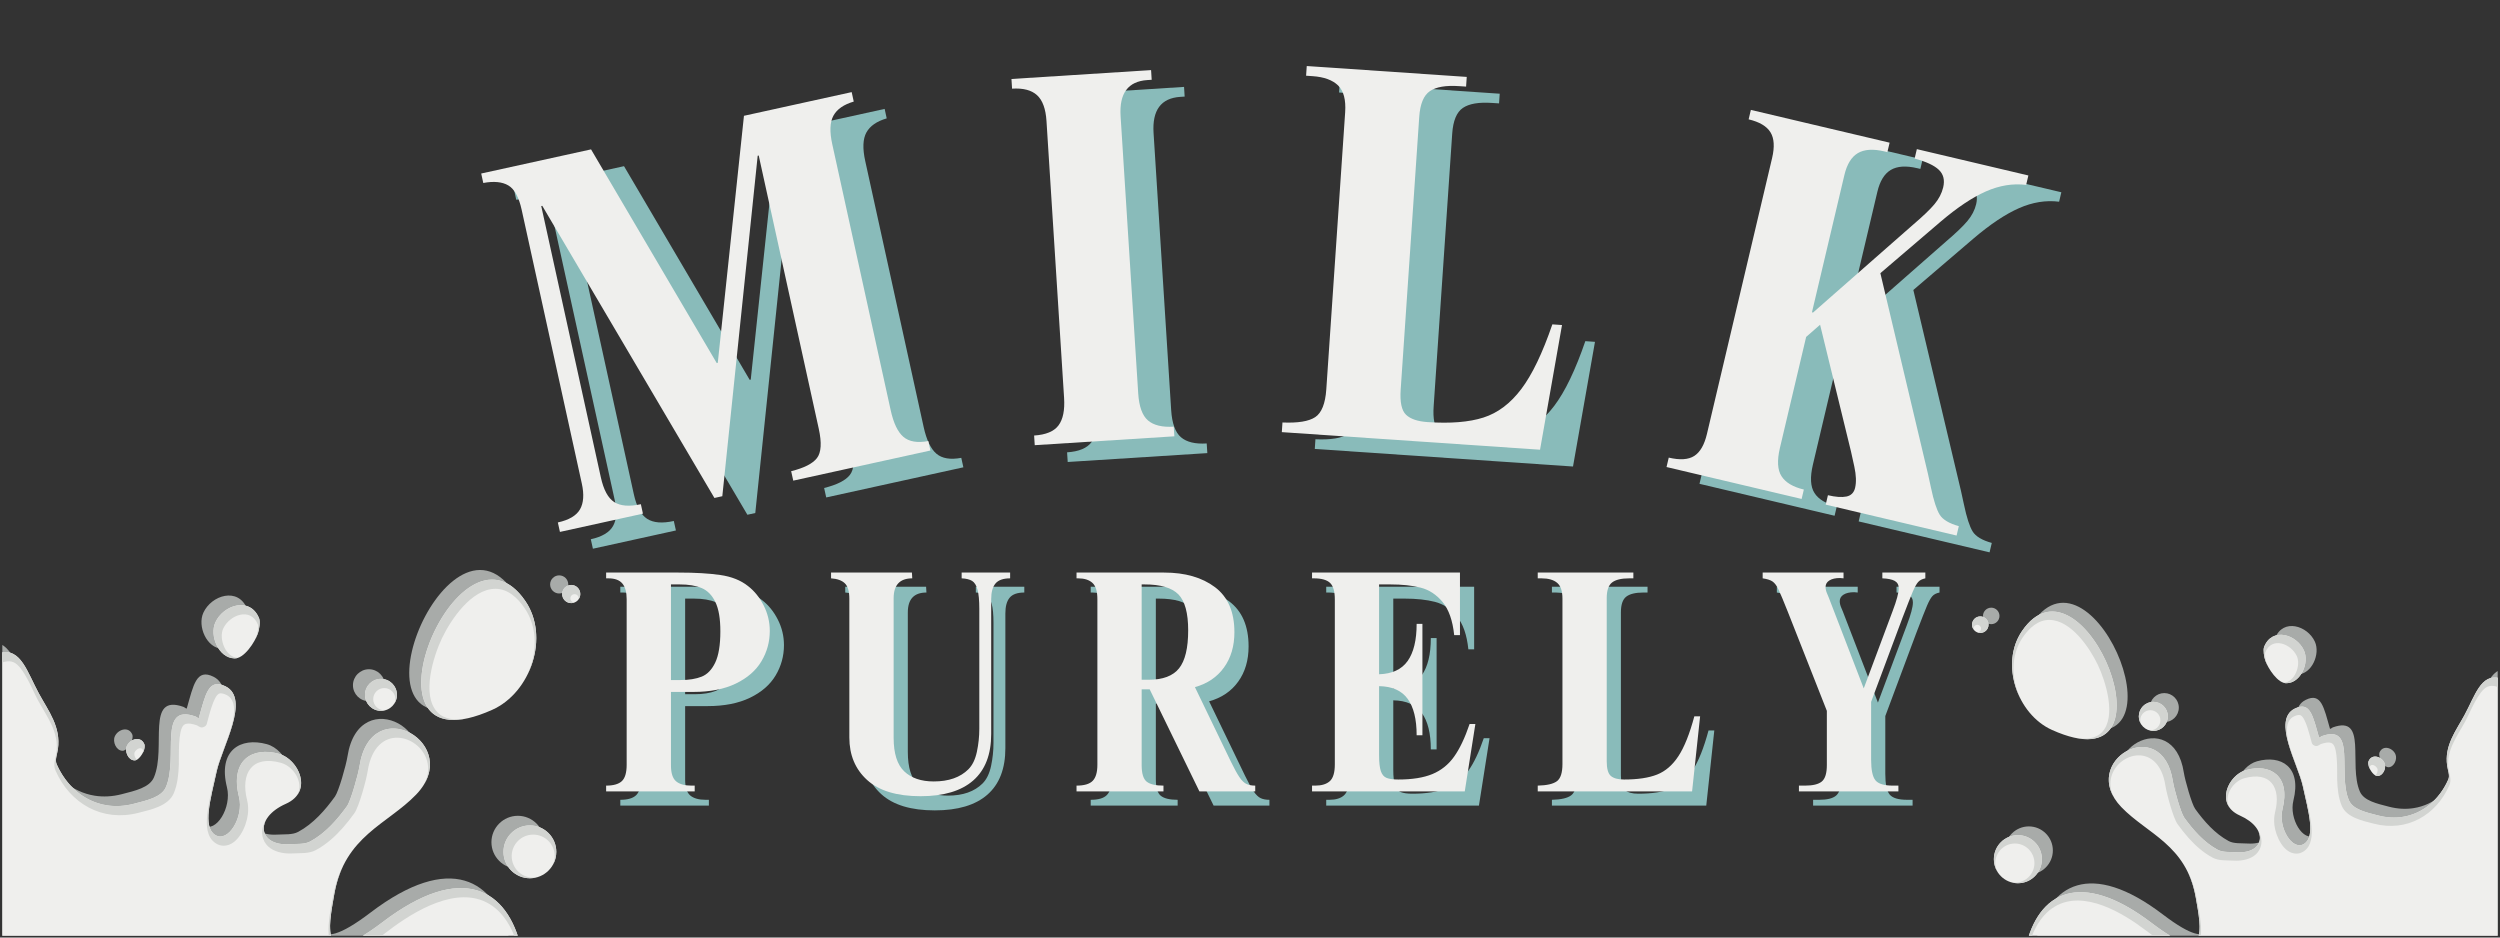 <svg xmlns="http://www.w3.org/2000/svg" xmlns:xlink="http://www.w3.org/1999/xlink" width="1920" zoomAndPan="magnify" viewBox="0 0 1440 540" height="720" preserveAspectRatio="xMidYMid meet" version="1.0"><rect x="0" y="0" width="1440" height="540" fill="#333333" stroke="none"/><defs><g/><clipPath id="f94f47d319"><path d="M 235.602 328.312 L 302 328.312 L 302 409.406 L 235.602 409.406 Z M 235.602 328.312 " clip-rule="nonzero"/></clipPath><clipPath id="21f2c9834a"><path d="M 1.332 370 L 295 370 L 295 539 L 1.332 539 Z M 1.332 370 " clip-rule="nonzero"/></clipPath><clipPath id="814f73865e"><path d="M 1.332 375 L 302 375 L 302 539 L 1.332 539 Z M 1.332 375 " clip-rule="nonzero"/></clipPath><clipPath id="202903cfbf"><path d="M 323 336 L 334.254 336 L 334.254 348 L 323 348 Z M 323 336 " clip-rule="nonzero"/></clipPath><clipPath id="4a9109fca9"><path d="M 189 498 L 302 498 L 302 539 L 189 539 Z M 189 498 " clip-rule="nonzero"/></clipPath><clipPath id="0210f2a0f2"><path d="M 1.332 375 L 174 375 L 174 539 L 1.332 539 Z M 1.332 375 " clip-rule="nonzero"/></clipPath><clipPath id="9e126677f7"><path d="M 323 336 L 334.254 336 L 334.254 348 L 323 348 Z M 323 336 " clip-rule="nonzero"/></clipPath><clipPath id="55755b17db"><path d="M 1165.203 347.207 L 1225.617 347.207 L 1225.617 420.98 L 1165.203 420.98 Z M 1165.203 347.207 " clip-rule="nonzero"/></clipPath><clipPath id="96ce279c35"><path d="M 1172 385 L 1438.668 385 L 1438.668 538.992 L 1172 538.992 Z M 1172 385 " clip-rule="nonzero"/></clipPath><clipPath id="2665eb9914"><path d="M 1165 390 L 1438.668 390 L 1438.668 538.992 L 1165 538.992 Z M 1165 390 " clip-rule="nonzero"/></clipPath><clipPath id="a7d82a2f2b"><path d="M 1136.23 355 L 1146 355 L 1146 365 L 1136.23 365 Z M 1136.23 355 " clip-rule="nonzero"/></clipPath><clipPath id="57ff663198"><path d="M 1165 502 L 1268 502 L 1268 538.992 L 1165 538.992 Z M 1165 502 " clip-rule="nonzero"/></clipPath><clipPath id="3d4b15cd37"><path d="M 1282 390 L 1438.668 390 L 1438.668 538.992 L 1282 538.992 Z M 1282 390 " clip-rule="nonzero"/></clipPath><clipPath id="920b8e981c"><path d="M 1136.23 355 L 1146 355 L 1146 365 L 1136.23 365 Z M 1136.23 355 " clip-rule="nonzero"/></clipPath></defs><g clip-path="url(#f94f47d319)"><path fill="#a8aba9" d="M 295.652 340.641 C 309.812 361.324 298.746 393.348 276.695 403.254 C 193.051 440.855 257.176 284.43 295.652 340.641 " fill-opacity="1" fill-rule="evenodd"/></g><path fill="#a8aba9" d="M 127.941 373.684 C 133.551 374.145 139.883 364.316 141.625 359.254 C 142.336 357.207 143.129 352.668 142.328 350.668 C 137.227 337.93 121.746 342.809 117.133 352.926 C 113.578 360.73 119.059 373.387 127.941 373.684 " fill-opacity="1" fill-rule="evenodd"/><path fill="#a8aba9" d="M 70.48 432.445 C 72.73 432.625 75.273 428.684 75.973 426.652 C 76.254 425.832 76.578 424.008 76.254 423.211 C 74.207 418.098 67.996 420.055 66.145 424.117 C 64.719 427.25 66.914 432.328 70.48 432.445 " fill-opacity="1" fill-rule="evenodd"/><g clip-path="url(#21f2c9834a)"><path fill="#a8aba9" d="M 38.113 745.711 C 43.641 745.812 49.414 748.891 54.605 753.516 C 70.746 767.895 81.23 797.246 60.922 798.785 C 58.539 798.965 56.445 798.551 54.605 797.672 C 42.379 791.836 41.301 765.172 38.801 751.695 C 38.426 749.676 36.148 745.676 38.113 745.711 Z M -159.281 589.406 C -149.219 591.621 -140.094 587.566 -130.66 587.781 C -116.414 588.102 -102.793 597.727 -95.555 615.516 C -84.215 643.391 -108.719 665.512 -131.602 671.516 C -146.566 675.441 -177.828 685.645 -171.102 703.074 C -158.336 736.16 -121.078 688.461 -106.648 690.086 C -96.355 691.246 -121.566 704.676 -109.363 724.246 C -105.539 730.391 -87.324 728.176 -89.445 733.602 C -95.594 749.332 -93.301 763.742 -85.273 770.18 C -74.406 778.887 -46.23 775.195 -45.297 748.922 C -44.602 729.391 -29.109 711.535 -11.621 722.461 C -6.949 725.379 -1.68 737.609 -4.48 750.285 C -8.566 768.785 -13.66 782.27 -15.898 793.148 C -21.891 822.332 -23.648 840.523 -12.527 852.5 C 9.543 876.27 35.621 862.605 54.605 842.539 C 58.027 838.922 61.223 835.102 64.117 831.254 C 72.363 820.285 88.254 824.047 81.977 802.258 C 78.91 791.613 87.191 767.578 101.375 757.957 C 115.539 748.352 135.625 753.168 141.875 756.816 C 171.164 773.926 174.125 787.215 188.234 806.363 C 212.488 839.27 226.824 799.227 203.18 787.211 C 194.918 783.012 174.527 777.637 172.852 757.895 C 172.406 752.629 182.691 754.312 186.289 751.238 C 191.051 747.16 192.18 736.773 197.18 738.129 C 207.363 740.887 218.488 739.699 222.262 730.883 C 228.496 716.324 222.641 702.168 200.645 704.617 C 178.594 707.078 168.883 673.434 203.473 672.027 C 216.75 671.484 226.969 683.719 235.297 689.457 C 249.082 698.957 260.137 676.707 245.977 670.973 C 237.406 667.504 222 667.742 211.809 663.422 C 197.203 657.223 184.051 643.453 208.945 645.07 C 222.738 645.969 233.559 655.352 234.766 642.078 C 235.641 632.492 224.098 638.023 211.574 636.129 C 203.008 634.832 195.828 628.672 195.02 617.508 C 194.004 603.613 214.398 585.074 241.742 597.398 C 271.891 610.984 300.402 571.766 293.375 540.844 C 285.535 506.371 259.199 490.801 213.398 525.652 C 177.117 553.262 182.051 529.695 185.66 509.25 C 191.535 475.973 216.328 469.207 232.746 452.141 C 260.668 423.121 206.863 392.156 200.137 435.75 C 199.383 440.645 195.094 455.809 192.953 458.789 C 187.445 466.453 180.484 474.48 171.73 479.168 C 168.414 480.941 164.008 480.473 159.566 480.734 C 141.988 481.777 139.059 465.734 157.738 457.434 C 173.77 450.309 165.047 431.781 153.746 428.652 C 138.547 424.449 125.371 432.129 130.734 453.52 C 133.617 465 124.477 480.16 117.016 475.391 C 109.66 470.688 114.285 455.113 117.895 438.695 C 120.934 424.891 137.438 396.988 122.961 389.793 C 113.074 384.875 111.426 394.625 107.613 407.949 C 107.438 408.566 106.398 407.418 105.707 407.172 C 83.711 399.34 95.961 430.691 88.664 447.766 C 86.152 453.648 77.875 455.457 70.109 457.457 C 64.613 458.875 59.41 459.086 54.605 458.332 C 41.301 456.25 31.008 446.75 25.715 434.664 C 24.605 432.141 26.004 429 26.441 425.926 C 28.25 413.191 20.992 404.047 15.5 393.969 C 8.781 381.629 5.129 367.594 -6.762 370.422 C -13.895 372.121 -16.344 377.25 -20.543 379.613 C -25.168 382.215 -31.176 380.613 -36.254 382.516 C -61.953 392.156 -67.43 412.621 -68.598 439.785 C -68.887 446.492 -81.453 443.352 -85.086 446.809 C -95.215 456.453 -95.348 484.996 -69.348 489.477 C -67.199 489.848 -63.531 489.004 -63.074 491.102 C -62.676 492.918 -66.594 492.52 -68.406 493.18 C -83.355 498.664 -121.062 479.195 -124.449 466.672 C -128.777 450.676 -149.484 454.633 -155.117 463.996 C -162.695 476.609 -158.277 489.848 -134.383 490.035 C -129.457 490.074 -113.926 492.324 -110.703 494.039 C -96.102 501.793 -68.012 516.32 -75.59 530 C -82.27 542.066 -103.957 524.031 -110.266 518.438 C -137.203 494.566 -162.07 497.75 -176.773 508.109 C -210.508 531.883 -193.133 581.953 -159.281 589.406 " fill-opacity="1" fill-rule="evenodd"/></g><path fill="#a8aba9" d="M 212.508 385.484 C 207.434 385.484 203.301 389.621 203.301 394.695 C 203.301 399.766 207.434 403.906 212.508 403.906 C 217.574 403.906 221.711 399.766 221.711 394.695 C 221.711 389.621 217.574 385.484 212.508 385.484 " fill-opacity="1" fill-rule="evenodd"/><path fill="#a8aba9" d="M 322.09 331.406 C 319.215 331.406 316.867 333.754 316.867 336.629 C 316.867 339.512 319.215 341.855 322.09 341.855 C 324.969 341.855 327.316 339.512 327.316 336.629 C 327.316 333.754 324.969 331.406 322.09 331.406 " fill-opacity="1" fill-rule="evenodd"/><path fill="#a8aba9" d="M 298.281 469.898 C 289.902 469.898 283.066 476.734 283.066 485.121 C 283.066 493.504 289.902 500.344 298.281 500.344 C 306.66 500.344 313.496 493.504 313.496 485.121 C 313.496 476.734 306.66 469.898 298.281 469.898 " fill-opacity="1" fill-rule="evenodd"/><path fill="#efefed" d="M 302.59 346.195 C 316.746 366.875 305.68 398.898 283.637 408.805 C 199.984 446.406 264.113 289.98 302.59 346.195 " fill-opacity="1" fill-rule="evenodd"/><path fill="#efefed" d="M 134.875 379.238 C 140.484 379.695 146.82 369.863 148.566 364.805 C 149.27 362.754 150.066 358.219 149.266 356.219 C 144.164 343.48 128.68 348.363 124.07 358.48 C 120.516 366.285 125.996 378.941 134.875 379.238 " fill-opacity="1" fill-rule="evenodd"/><path fill="#efefed" d="M 77.414 437.996 C 79.668 438.18 82.211 434.238 82.91 432.207 C 83.191 431.383 83.512 429.566 83.191 428.762 C 81.141 423.648 74.934 425.609 73.082 429.668 C 71.656 432.797 73.852 437.879 77.414 437.996 " fill-opacity="1" fill-rule="evenodd"/><g clip-path="url(#814f73865e)"><path fill="#efefed" d="M 45.051 751.266 C 50.578 751.363 56.352 754.441 61.543 759.066 C 77.68 773.445 88.172 802.797 67.859 804.332 C 65.473 804.516 63.379 804.102 61.543 803.223 C 49.316 797.387 48.238 770.723 45.734 757.246 C 45.359 755.227 43.086 751.227 45.051 751.266 Z M -152.344 594.957 C -142.281 597.172 -133.156 593.113 -123.723 593.328 C -109.48 593.652 -95.859 603.281 -88.621 621.066 C -77.277 648.941 -101.777 671.066 -124.664 677.07 C -139.629 680.992 -170.887 691.195 -164.168 708.625 C -151.398 741.715 -114.145 694.012 -99.711 695.637 C -89.414 696.801 -114.625 710.227 -102.43 729.797 C -98.598 735.941 -80.387 733.727 -82.508 739.152 C -88.66 754.887 -86.363 769.297 -78.336 775.73 C -67.465 784.438 -39.297 780.746 -38.359 754.473 C -37.664 734.945 -22.168 717.09 -4.688 728.012 C -0.012 730.934 5.258 743.16 2.457 755.84 C -1.633 774.34 -6.723 787.82 -8.961 798.703 C -14.953 827.883 -16.711 846.07 -5.59 858.051 C 16.477 881.824 42.559 868.152 61.543 848.094 C 64.965 844.477 68.16 840.656 71.055 836.805 C 79.301 825.84 95.191 829.602 88.914 807.812 C 85.844 797.168 94.125 773.129 108.316 763.508 C 122.477 753.902 142.559 758.719 148.809 762.371 C 178.102 779.477 181.059 792.766 195.172 811.918 C 219.422 844.824 233.758 804.773 210.117 792.766 C 201.852 788.566 181.465 783.191 179.785 763.445 C 179.34 758.18 189.629 759.867 193.227 756.785 C 197.992 752.711 199.113 742.324 204.113 743.676 C 214.297 746.438 225.422 745.25 229.199 736.438 C 235.434 721.875 229.574 707.719 207.582 710.168 C 185.531 712.629 175.816 678.984 210.41 677.578 C 223.688 677.043 233.91 689.273 242.234 695.016 C 256.016 704.508 267.074 682.258 252.914 676.523 C 244.344 673.059 228.938 673.297 218.746 668.973 C 204.141 662.773 190.988 649.004 215.883 650.625 C 229.676 651.516 240.496 660.902 241.703 647.629 C 242.574 638.043 231.031 643.574 218.512 641.68 C 209.945 640.387 202.766 634.219 201.953 623.059 C 200.941 609.168 221.336 590.625 248.68 602.949 C 278.828 616.535 307.344 577.316 300.309 546.395 C 292.473 511.922 266.137 496.348 220.336 531.207 C 184.055 558.812 188.988 535.246 192.598 514.805 C 198.473 481.527 223.266 474.758 239.684 457.695 C 267.605 428.672 213.801 397.703 207.074 441.305 C 206.32 446.195 202.031 461.363 199.891 464.344 C 194.383 472.004 187.418 480.027 178.664 484.719 C 175.348 486.496 170.941 486.023 166.504 486.289 C 148.922 487.332 145.992 471.293 164.672 462.984 C 180.703 455.859 171.98 437.332 160.68 434.207 C 145.484 430.004 132.309 437.68 137.672 459.07 C 140.551 470.547 131.414 485.715 123.953 480.941 C 116.598 476.242 121.219 460.668 124.832 444.246 C 127.867 430.441 144.375 402.539 129.895 395.344 C 120.008 390.43 118.363 400.176 114.551 413.5 C 114.375 414.117 113.336 412.973 112.645 412.73 C 90.648 404.891 102.898 436.242 95.602 453.32 C 93.09 459.203 84.812 461.012 77.047 463.008 C 71.551 464.422 66.348 464.641 61.543 463.887 C 48.234 461.805 37.945 452.297 32.648 440.219 C 31.543 437.691 32.938 434.547 33.375 431.473 C 35.191 418.746 27.93 409.602 22.438 399.52 C 15.719 387.184 12.062 373.148 0.176 375.977 C -6.957 377.672 -9.41 382.801 -13.605 385.168 C -18.234 387.77 -24.238 386.164 -29.32 388.07 C -55.02 397.711 -60.492 418.176 -61.66 445.34 C -61.949 452.043 -74.516 448.906 -78.148 452.359 C -88.277 462.004 -88.41 490.551 -62.41 495.027 C -60.262 495.398 -56.594 494.559 -56.137 496.652 C -55.738 498.473 -59.66 498.07 -61.469 498.734 C -76.418 504.215 -114.125 484.746 -117.512 472.219 C -121.84 456.227 -142.547 460.188 -148.18 469.551 C -155.762 482.164 -151.344 495.398 -127.445 495.582 C -122.52 495.625 -106.988 497.879 -103.762 499.59 C -89.164 507.348 -61.074 521.871 -68.652 535.555 C -75.332 547.617 -97.023 529.578 -103.328 523.992 C -130.266 500.121 -155.133 503.301 -169.836 513.66 C -203.57 537.438 -186.195 587.5 -152.344 594.957 " fill-opacity="1" fill-rule="evenodd"/></g><path fill="#efefed" d="M 219.441 391.035 C 214.371 391.035 210.234 395.176 210.234 400.242 C 210.234 405.316 214.371 409.457 219.441 409.457 C 224.512 409.457 228.648 405.316 228.648 400.242 C 228.648 395.176 224.512 391.035 219.441 391.035 " fill-opacity="1" fill-rule="evenodd"/><g clip-path="url(#202903cfbf)"><path fill="#efefed" d="M 329.027 336.957 C 326.148 336.957 323.805 339.305 323.805 342.184 C 323.805 345.062 326.148 347.41 329.027 347.41 C 331.906 347.41 334.254 345.062 334.254 342.184 C 334.254 339.305 331.906 336.957 329.027 336.957 " fill-opacity="1" fill-rule="evenodd"/></g><path fill="#efefed" d="M 305.215 475.449 C 296.84 475.449 290.004 482.289 290.004 490.672 C 290.004 499.055 296.84 505.891 305.215 505.891 C 313.598 505.891 320.434 499.055 320.434 490.672 C 320.434 482.289 313.598 475.449 305.215 475.449 " fill-opacity="1" fill-rule="evenodd"/><path fill="#d2d4d1" d="M 302.574 346.156 C 311.211 358.77 310.453 375.605 303.551 389.07 C 309.453 376.68 309.895 361.555 302.156 350.25 C 298.23 344.508 292.629 339.082 285.215 339.152 C 271.594 339.297 259.77 356.746 254.586 367.609 C 249.629 378.004 242.59 400.402 251.93 410.227 C 255.996 414.5 262.348 414.926 268.691 413.824 C 208.52 426.223 266.691 293.73 302.574 346.156 " fill-opacity="1" fill-rule="evenodd"/><path fill="#d2d4d1" d="M 134.863 379.195 C 135.602 379.262 136.348 379.141 137.098 378.879 L 137.008 378.875 L 136.941 378.867 L 136.875 378.867 C 129.887 378.633 125.914 367.887 128.547 362.105 C 132.152 354.191 144.434 349.469 148.543 359.734 C 149.027 360.949 148.234 365.051 147.793 366.344 C 147.562 367.008 147.137 367.945 146.582 369.004 C 147.449 367.457 148.133 365.977 148.551 364.766 C 149.258 362.715 150.051 358.18 149.254 356.184 C 144.148 343.441 128.664 348.324 124.055 358.441 C 120.5 366.246 125.98 378.902 134.863 379.195 " fill-opacity="1" fill-rule="evenodd"/><path fill="#d2d4d1" d="M 77.402 437.957 C 77.914 437.996 78.438 437.828 78.953 437.52 C 77.738 436.957 77.043 434.426 77.559 433.301 C 78.34 431.586 81.285 429.707 82.402 432.121 C 82.418 432.555 82.258 433.391 82.137 433.75 L 82.059 433.953 C 82.43 433.301 82.723 432.676 82.895 432.168 C 83.176 431.344 83.5 429.527 83.176 428.723 C 81.125 423.613 74.918 425.57 73.066 429.629 C 71.641 432.762 73.84 437.84 77.402 437.957 " fill-opacity="1" fill-rule="evenodd"/><g clip-path="url(#4a9109fca9)"><path fill="#d2d4d1" d="M 218.48 532.539 C 208.262 540.121 201.516 543.383 197.18 543.699 C 186.969 544.445 190.09 528.867 192.582 514.766 C 193.598 509.008 195.176 504.043 197.18 499.688 C 197.305 499.41 197.438 499.141 197.566 498.875 L 197.18 499.629 C 194.602 504.848 192.816 510.512 191.715 516.77 C 190.406 524.168 186.195 541.691 192.887 547.215 C 194.125 548.238 195.578 548.773 197.18 548.941 C 203.586 549.621 212.301 544.344 218.48 539.969 C 220.707 538.391 222.609 536.934 223.949 535.914 C 238.5 524.844 263.375 509.664 281.82 520.645 C 291.848 526.609 296.973 538.57 299.453 549.48 C 301.727 559.48 299.848 571.379 294.883 581.625 C 300.535 570.879 302.949 558.027 300.293 546.355 C 292.457 511.887 266.125 496.312 220.32 531.164 C 219.695 531.641 219.082 532.098 218.48 532.539 " fill-opacity="1" fill-rule="nonzero"/></g><path fill="#d2d4d1" d="M 162.191 486.141 C 153.594 485.125 150.047 479.176 152.871 473.023 C 151.066 476 150.328 479.406 151.562 483.062 C 153.191 487.867 157.52 490.266 162.191 491.172 C 164.32 491.586 166.523 491.691 168.574 491.57 C 172.988 491.309 177.867 491.832 181.902 489.672 C 187.707 486.562 192.746 482.105 197.18 477.137 C 199.664 474.352 201.965 471.41 204.09 468.449 C 206.84 464.621 210.996 449.215 211.77 444.195 C 212.871 437.07 215.34 432.18 218.48 429.109 C 230.828 417.059 253.566 433.004 244.555 451.234 C 255.863 431.508 233.508 413.504 218.48 421.578 C 213.125 424.457 208.699 430.652 207.059 441.266 C 206.305 446.156 202.016 461.324 199.875 464.305 C 199.016 465.5 198.113 466.703 197.18 467.902 C 192.145 474.391 186.035 480.723 178.648 484.68 C 175.332 486.457 170.926 485.984 166.488 486.25 C 164.945 486.34 163.508 486.297 162.191 486.141 " fill-opacity="1" fill-rule="nonzero"/><g clip-path="url(#0210f2a0f2)"><path fill="#d2d4d1" d="M -152.359 594.914 C -142.297 597.137 -133.172 593.074 -123.738 593.293 C -109.496 593.617 -95.871 603.242 -88.637 621.027 C -77.293 648.902 -101.797 671.031 -124.68 677.031 C -139.645 680.957 -170.906 691.16 -164.18 708.586 C -160.172 718.973 -153.754 721.395 -146.383 719.883 C -148.051 720.078 -149.637 720.008 -151.133 719.602 C -155.57 718.379 -158.074 714.086 -159.625 710.062 C -165.609 694.551 -132.211 684.93 -122.043 682.266 C -102.867 677.234 -85.191 662.719 -81.688 644.117 C -80.879 639.82 -80.832 635.309 -81.688 630.645 C -82.18 627.961 -82.973 625.227 -84.098 622.457 C -90.555 606.586 -103.812 593.367 -121.754 592.957 C -131.16 592.746 -140.531 596.703 -149.836 594.648 C -169.895 590.234 -183.832 569.668 -183.312 549.594 C -182.973 536.684 -176.816 525.84 -166.305 518.434 C -158.477 512.914 -149.012 510.523 -139.492 511.266 C -125.781 512.34 -113.406 519.617 -103.305 528.57 C -98.617 532.723 -89.969 539.848 -81.688 543.137 C -77.16 544.934 -72.738 545.59 -69.133 543.98 C -67.004 543.027 -65.398 541.414 -64.277 539.383 C -58.328 528.641 -69.609 518.094 -81.688 510.215 C -88.82 505.559 -96.227 501.836 -100.535 499.551 C -104.609 497.387 -120.582 495.25 -125.523 495.215 C -132.328 495.16 -143.75 493.836 -146.324 486.082 C -147.727 481.863 -146.035 477.098 -143.855 473.469 C -140.43 467.777 -130.766 465.102 -124.703 467.652 C -121.285 469.094 -119.293 471.898 -118.34 475.418 C -115.781 484.887 -99.855 494.113 -91.586 497.988 C -88.801 499.293 -85.371 500.723 -81.688 501.949 C -73.918 504.531 -65.02 506.207 -58.594 503.852 C -56.414 503.047 -53.281 503.941 -51.781 501.035 C -51.172 499.848 -51.191 499.797 -51.469 498.508 C -52.461 493.977 -57.094 495.203 -60.031 494.699 C -69.73 493.027 -77.008 487.312 -79.164 477.484 C -80.605 470.906 -79.391 461.719 -74.297 456.871 C -71.637 454.336 -57.348 457.547 -56.934 447.918 C -55.875 423.367 -51.68 402.652 -26.426 393.176 C -21.359 391.281 -15.77 393.16 -10.316 390.09 C -5.32 387.273 -3.562 382.684 2.73 381.184 C 4.496 380.766 6.234 380.742 7.91 381.496 C 13.59 384.043 18.863 397.836 21.855 403.332 C 27.121 412.996 34.145 421.824 32.477 433.535 C 31.98 437.02 30.41 440.277 31.961 443.812 C 40.332 462.914 58.93 473.539 79.652 468.211 C 86.715 466.391 96.91 464.383 100.105 456.891 C 102.277 451.809 102.82 445.863 103.012 440.387 C 103.168 435.887 102.355 420.457 105.922 417.551 C 107.789 416.031 111.469 417.102 113.488 417.812 C 114.84 418.582 115.785 419.559 117.602 418.652 C 118.668 418.117 118.957 417.496 119.168 416.734 C 120.109 413.457 122.895 401.035 126.148 399.551 C 127.457 398.957 129.375 399.758 130.539 400.336 C 138.816 404.449 132.984 420.004 130.785 426.219 C 128.539 432.562 125.402 439.586 123.973 446.094 C 122.41 453.188 120.48 460.461 119.547 467.652 C 118.859 472.934 118.488 479.918 122.367 484.141 C 122.949 484.77 123.609 485.324 124.332 485.785 C 125.699 486.66 127.238 487.145 128.863 487.137 C 137.082 487.074 141.953 475.945 142.766 469.094 C 143.094 466.352 142.992 463.527 142.316 460.836 C 138.41 445.25 145.273 434.812 161.832 439.391 L 162.191 439.496 C 169.488 441.77 174.906 451.004 171.352 457.711 C 176.871 449.695 170.57 438.094 162.191 434.688 C 161.691 434.484 161.18 434.309 160.664 434.168 C 145.469 429.961 132.289 437.641 137.656 459.031 C 140.535 470.508 131.398 485.672 123.938 480.902 C 116.582 476.199 121.203 460.625 124.816 444.207 C 127.852 430.402 144.359 402.5 129.883 395.305 C 119.992 390.395 118.352 400.137 114.535 413.461 C 114.359 414.078 113.32 412.934 112.629 412.691 C 90.633 404.852 102.883 436.207 95.586 453.281 C 93.074 459.164 84.801 460.973 77.031 462.973 C 56.312 468.301 39.844 456.625 32.633 440.18 C 31.527 437.652 32.922 434.512 33.363 431.434 C 35.172 418.707 27.914 409.562 22.422 399.48 C 15.703 387.148 12.047 373.109 0.16 375.934 C -6.977 377.633 -9.426 382.762 -13.621 385.129 C -18.25 387.73 -24.254 386.125 -29.336 388.031 C -55.035 397.668 -60.508 418.137 -61.676 445.301 C -61.965 452.004 -74.531 448.867 -78.164 452.32 C -79.535 453.625 -80.723 455.277 -81.688 457.168 C -85.129 463.906 -85.73 473.688 -81.688 481.699 C -78.484 488.043 -72.363 493.277 -62.426 494.988 C -60.277 495.359 -56.609 494.52 -56.152 496.613 C -55.754 498.434 -59.672 498.031 -61.488 498.695 C -66.418 500.504 -73.84 499.59 -81.688 497.105 C -97.598 492.07 -115.258 480.57 -117.527 472.18 C -121.855 456.191 -142.566 460.148 -148.195 469.512 C -155.777 482.125 -151.355 495.359 -127.465 495.547 C -122.535 495.582 -107.004 497.84 -103.777 499.551 C -97.59 502.84 -88.98 507.34 -81.688 512.484 C -71.777 519.469 -64.305 527.637 -68.668 535.516 C -71.301 540.27 -76.258 540.344 -81.688 538.359 C -90.047 535.301 -99.52 527.34 -103.344 523.953 C -130.281 500.082 -155.148 503.258 -169.852 513.621 C -203.586 537.398 -186.211 587.461 -152.359 594.914 " fill-opacity="1" fill-rule="nonzero"/></g><path fill="#d2d4d1" d="M 219.426 409.418 C 214.344 409.418 210.223 405.293 210.223 400.207 C 210.223 395.121 214.344 390.996 219.426 390.996 C 224.512 390.996 228.633 395.121 228.633 400.207 C 228.633 401.953 228.145 403.586 227.305 404.977 C 227.574 404.273 227.723 403.508 227.723 402.707 C 227.723 399.184 224.867 396.324 221.348 396.324 C 217.824 396.324 214.969 399.184 214.969 402.707 C 214.969 406.23 217.824 409.086 221.348 409.086 C 221.57 409.086 221.793 409.074 222.008 409.051 C 221.188 409.289 220.324 409.418 219.426 409.418 " fill-opacity="1" fill-rule="evenodd"/><g clip-path="url(#9e126677f7)"><path fill="#d2d4d1" d="M 329.012 347.371 C 326.129 347.371 323.789 345.031 323.789 342.145 C 323.789 339.262 326.129 336.914 329.012 336.914 C 331.898 336.914 334.238 339.262 334.238 342.145 C 334.238 343.277 333.875 344.328 333.262 345.188 C 333.301 345.016 333.324 344.828 333.324 344.645 C 333.324 343.316 332.254 342.246 330.934 342.246 C 329.605 342.246 328.535 343.316 328.535 344.645 C 328.535 345.941 329.566 347.004 330.855 347.043 C 330.281 347.258 329.66 347.371 329.012 347.371 " fill-opacity="1" fill-rule="evenodd"/></g><path fill="#d2d4d1" d="M 305.203 505.855 C 296.797 505.855 289.992 499.039 289.992 490.629 C 289.992 482.223 296.797 475.41 305.203 475.41 C 313.605 475.41 320.418 482.223 320.418 490.629 C 320.418 493.328 319.715 495.863 318.484 498.059 C 319.141 496.547 319.504 494.879 319.504 493.129 C 319.504 486.289 313.961 480.738 307.121 480.738 C 300.281 480.738 294.734 486.289 294.734 493.129 C 294.734 499.973 300.281 505.523 307.121 505.523 C 307.754 505.523 308.371 505.477 308.977 505.383 C 307.77 505.691 306.504 505.855 305.203 505.855 " fill-opacity="1" fill-rule="evenodd"/><g clip-path="url(#55755b17db)"><path fill="#a8aba9" d="M 1171 358.418 C 1158.121 377.238 1168.188 406.371 1188.242 415.383 C 1264.32 449.59 1205.996 307.285 1171 358.418 " fill-opacity="1" fill-rule="evenodd"/></g><path fill="#a8aba9" d="M 1323.539 388.48 C 1318.438 388.898 1312.68 379.957 1311.094 375.352 C 1310.449 373.492 1309.727 369.363 1310.453 367.543 C 1315.094 355.953 1329.176 360.391 1333.371 369.598 C 1336.605 376.699 1331.621 388.215 1323.539 388.48 " fill-opacity="1" fill-rule="evenodd"/><path fill="#a8aba9" d="M 1375.805 441.938 C 1373.758 442.105 1371.445 438.516 1370.809 436.668 C 1370.551 435.922 1370.258 434.266 1370.551 433.539 C 1372.414 428.887 1378.066 430.668 1379.746 434.363 C 1381.047 437.211 1379.047 441.832 1375.805 441.938 " fill-opacity="1" fill-rule="evenodd"/><g clip-path="url(#96ce279c35)"><path fill="#a8aba9" d="M 1405.242 726.926 C 1400.215 727.016 1394.965 729.816 1390.242 734.027 C 1375.562 747.105 1366.023 773.805 1384.496 775.207 C 1386.668 775.371 1388.57 774.992 1390.242 774.195 C 1401.363 768.887 1402.344 744.629 1404.617 732.371 C 1404.961 730.531 1407.031 726.895 1405.242 726.926 Z M 1584.785 584.73 C 1575.629 586.746 1567.332 583.055 1558.75 583.25 C 1545.797 583.543 1533.402 592.301 1526.82 608.48 C 1516.508 633.84 1538.793 653.965 1559.605 659.43 C 1573.219 662.996 1601.652 672.281 1595.535 688.137 C 1583.922 718.238 1550.035 674.844 1536.91 676.32 C 1527.547 677.375 1550.477 689.594 1539.383 707.398 C 1535.902 712.988 1519.336 710.973 1521.266 715.91 C 1526.859 730.219 1524.77 743.328 1517.469 749.184 C 1507.582 757.105 1481.957 753.746 1481.109 729.844 C 1480.477 712.078 1466.383 695.836 1450.48 705.773 C 1446.23 708.43 1441.438 719.555 1443.984 731.086 C 1447.703 747.914 1452.332 760.184 1454.367 770.078 C 1459.82 796.629 1461.418 813.176 1451.305 824.07 C 1431.23 845.695 1407.508 833.266 1390.242 815.012 C 1387.133 811.723 1384.223 808.246 1381.59 804.746 C 1374.09 794.77 1359.637 798.188 1365.348 778.363 C 1368.137 768.684 1360.605 746.816 1347.703 738.062 C 1334.82 729.328 1316.555 733.707 1310.867 737.027 C 1284.227 752.594 1281.535 764.68 1268.699 782.102 C 1246.641 812.035 1233.602 775.605 1255.105 764.68 C 1262.625 760.859 1281.168 755.965 1282.691 738.008 C 1283.098 733.215 1273.742 734.75 1270.473 731.953 C 1266.137 728.242 1265.113 718.793 1260.566 720.027 C 1251.305 722.535 1241.184 721.453 1237.75 713.438 C 1232.082 700.191 1237.406 687.312 1257.414 689.543 C 1277.469 691.781 1286.301 661.172 1254.84 659.891 C 1242.766 659.398 1233.469 670.531 1225.895 675.75 C 1213.359 684.391 1203.301 664.152 1216.18 658.934 C 1223.977 655.777 1237.988 655.996 1247.258 652.062 C 1260.547 646.422 1272.504 633.898 1249.863 635.371 C 1237.316 636.188 1227.477 644.723 1226.375 632.645 C 1225.586 623.926 1236.082 628.961 1247.473 627.234 C 1255.262 626.055 1261.793 620.449 1262.531 610.293 C 1263.453 597.656 1244.902 580.789 1220.031 592 C 1192.613 604.359 1166.676 568.68 1173.07 540.551 C 1180.199 509.191 1204.152 495.023 1245.812 526.73 C 1278.812 551.848 1274.324 530.406 1271.043 511.809 C 1265.699 481.539 1243.148 475.383 1228.215 459.855 C 1202.82 433.457 1251.758 405.285 1257.875 444.945 C 1258.562 449.398 1262.461 463.191 1264.41 465.906 C 1269.418 472.879 1275.75 480.176 1283.715 484.445 C 1286.73 486.055 1290.738 485.629 1294.773 485.871 C 1310.766 486.816 1313.43 472.223 1296.438 464.672 C 1281.855 458.188 1289.793 441.332 1300.07 438.488 C 1313.895 434.664 1325.879 441.648 1321 461.109 C 1318.379 471.555 1326.691 485.348 1333.477 481.008 C 1340.168 476.73 1335.961 462.562 1332.676 447.625 C 1329.914 435.066 1314.902 409.68 1328.07 403.137 C 1337.062 398.664 1338.562 407.531 1342.031 419.656 C 1342.188 420.215 1343.133 419.172 1343.762 418.949 C 1363.77 411.82 1352.629 440.344 1359.262 455.879 C 1361.547 461.23 1369.078 462.875 1376.141 464.691 C 1381.141 465.98 1385.871 466.172 1390.242 465.488 C 1402.344 463.598 1411.707 454.953 1416.52 443.957 C 1417.531 441.66 1416.258 438.805 1415.859 436.008 C 1414.215 424.422 1420.816 416.105 1425.809 406.934 C 1431.922 395.711 1435.246 382.941 1446.059 385.516 C 1452.547 387.059 1454.777 391.727 1458.594 393.875 C 1462.801 396.242 1468.262 394.785 1472.887 396.516 C 1496.262 405.285 1501.242 423.906 1502.301 448.617 C 1502.562 454.715 1513.996 451.859 1517.301 455.004 C 1526.512 463.777 1526.633 489.746 1502.984 493.82 C 1501.031 494.156 1497.691 493.391 1497.277 495.301 C 1496.914 496.953 1500.48 496.59 1502.125 497.191 C 1515.723 502.18 1550.023 484.465 1553.102 473.074 C 1557.035 458.523 1575.871 462.125 1580.992 470.641 C 1587.887 482.117 1583.871 494.16 1562.137 494.328 C 1557.656 494.363 1543.527 496.414 1540.598 497.973 C 1527.32 505.023 1501.77 518.242 1508.664 530.688 C 1514.738 541.664 1534.465 525.254 1540.203 520.168 C 1564.703 498.453 1587.32 501.348 1600.691 510.773 C 1631.379 532.398 1615.574 577.949 1584.785 584.73 " fill-opacity="1" fill-rule="evenodd"/></g><path fill="#a8aba9" d="M 1246.625 399.215 C 1251.238 399.215 1254.996 402.98 1254.996 407.598 C 1254.996 412.211 1251.238 415.977 1246.625 415.977 C 1242.012 415.977 1238.25 412.211 1238.25 407.598 C 1238.25 402.98 1242.012 399.215 1246.625 399.215 " fill-opacity="1" fill-rule="evenodd"/><path fill="#a8aba9" d="M 1146.953 350.02 C 1149.57 350.02 1151.703 352.156 1151.703 354.773 C 1151.703 357.395 1149.57 359.527 1146.953 359.527 C 1144.336 359.527 1142.199 357.395 1142.199 354.773 C 1142.199 352.156 1144.336 350.02 1146.953 350.02 " fill-opacity="1" fill-rule="evenodd"/><path fill="#a8aba9" d="M 1168.609 476.008 C 1176.23 476.008 1182.445 482.23 1182.445 489.859 C 1182.445 497.484 1176.23 503.707 1168.609 503.707 C 1160.988 503.707 1154.77 497.484 1154.77 489.859 C 1154.77 482.23 1160.988 476.008 1168.609 476.008 " fill-opacity="1" fill-rule="evenodd"/><path fill="#efefed" d="M 1164.688 363.473 C 1151.812 382.285 1161.879 411.422 1181.93 420.434 C 1258.012 454.637 1199.688 312.336 1164.688 363.473 " fill-opacity="1" fill-rule="evenodd"/><path fill="#efefed" d="M 1317.234 393.535 C 1312.129 393.949 1306.367 385.008 1304.781 380.406 C 1304.141 378.539 1303.418 374.414 1304.145 372.594 C 1308.785 361.004 1322.867 365.445 1327.062 374.648 C 1330.293 381.75 1325.309 393.266 1317.234 393.535 " fill-opacity="1" fill-rule="evenodd"/><path fill="#efefed" d="M 1369.496 446.988 C 1367.445 447.156 1365.133 443.57 1364.496 441.723 C 1364.242 440.973 1363.949 439.316 1364.242 438.586 C 1366.105 433.934 1371.754 435.719 1373.438 439.414 C 1374.734 442.262 1372.738 446.883 1369.496 446.988 " fill-opacity="1" fill-rule="evenodd"/><g clip-path="url(#2665eb9914)"><path fill="#efefed" d="M 1398.934 731.977 C 1393.906 732.066 1388.656 734.867 1383.934 739.074 C 1369.254 752.156 1359.715 778.855 1378.188 780.254 C 1380.359 780.422 1382.262 780.043 1383.934 779.246 C 1395.051 773.938 1396.035 749.68 1398.309 737.418 C 1398.652 735.578 1400.723 731.941 1398.934 731.977 Z M 1578.473 589.781 C 1569.32 591.797 1561.02 588.105 1552.441 588.297 C 1539.484 588.594 1527.098 597.352 1520.516 613.531 C 1510.195 638.891 1532.48 659.016 1553.297 664.48 C 1566.906 668.047 1595.34 677.332 1589.227 693.188 C 1577.613 723.289 1543.727 679.895 1530.602 681.371 C 1521.238 682.43 1544.164 694.645 1533.07 712.449 C 1529.59 718.039 1513.027 716.023 1514.957 720.957 C 1520.547 735.27 1518.461 748.379 1511.156 754.234 C 1501.273 762.156 1475.652 758.797 1474.801 734.895 C 1474.168 717.129 1460.074 700.887 1444.172 710.824 C 1439.918 713.48 1435.125 724.605 1437.676 736.137 C 1441.395 752.969 1446.023 765.23 1448.059 775.133 C 1453.512 801.68 1455.109 818.223 1444.996 829.125 C 1424.922 850.75 1401.199 838.312 1383.934 820.062 C 1380.82 816.773 1377.914 813.301 1375.281 809.797 C 1367.781 799.82 1353.328 803.238 1359.039 783.418 C 1361.828 773.734 1354.297 751.867 1341.391 743.113 C 1328.512 734.379 1310.246 738.758 1304.559 742.082 C 1277.918 757.641 1275.227 769.73 1262.391 787.152 C 1240.336 817.09 1227.293 780.656 1248.797 769.73 C 1256.312 765.91 1274.855 761.02 1276.383 743.055 C 1276.789 738.27 1267.434 739.801 1264.16 737 C 1259.828 733.293 1258.805 723.844 1254.258 725.074 C 1244.996 727.586 1234.875 726.504 1231.441 718.488 C 1225.77 705.238 1231.102 692.363 1251.105 694.59 C 1271.16 696.828 1279.996 666.223 1248.531 664.945 C 1236.453 664.453 1227.156 675.582 1219.586 680.805 C 1207.051 689.441 1196.992 669.199 1209.875 663.984 C 1217.668 660.828 1231.68 661.047 1240.949 657.113 C 1254.234 651.473 1266.195 638.949 1243.551 640.422 C 1231.008 641.234 1221.168 649.773 1220.07 637.695 C 1219.277 628.977 1229.773 634.008 1241.164 632.285 C 1248.953 631.105 1255.484 625.496 1256.227 615.344 C 1257.145 602.707 1238.594 585.84 1213.727 597.051 C 1186.301 609.406 1160.367 573.73 1166.762 545.602 C 1173.891 514.242 1197.844 500.074 1239.504 531.781 C 1272.504 556.898 1268.016 535.461 1264.734 516.863 C 1259.391 486.59 1236.84 480.43 1221.906 464.906 C 1196.508 438.508 1245.449 410.332 1251.566 449.996 C 1252.254 454.445 1256.152 468.246 1258.098 470.957 C 1263.105 477.926 1269.441 485.227 1277.406 489.492 C 1280.422 491.109 1284.43 490.68 1288.465 490.922 C 1304.457 491.871 1307.121 477.277 1290.133 469.723 C 1275.551 463.238 1283.484 446.383 1293.762 443.539 C 1307.582 439.715 1319.57 446.699 1314.688 466.16 C 1312.07 476.602 1320.383 490.398 1327.168 486.059 C 1333.855 481.781 1329.656 467.613 1326.367 452.672 C 1323.605 440.113 1308.594 414.73 1321.762 408.188 C 1330.754 403.715 1332.25 412.582 1335.719 424.703 C 1335.883 425.266 1336.824 424.223 1337.453 424.004 C 1357.461 416.871 1346.32 445.391 1352.953 460.93 C 1355.238 466.281 1362.77 467.926 1369.832 469.742 C 1374.832 471.031 1379.562 471.227 1383.934 470.539 C 1396.039 468.648 1405.398 460 1410.211 449.008 C 1411.219 446.711 1409.949 443.852 1409.551 441.055 C 1407.902 429.477 1414.508 421.156 1419.5 411.984 C 1425.613 400.762 1428.938 387.992 1439.75 390.566 C 1446.238 392.113 1448.469 396.777 1452.281 398.926 C 1456.492 401.297 1461.953 399.836 1466.578 401.566 C 1489.949 410.34 1494.93 428.957 1495.992 453.668 C 1496.254 459.766 1507.684 456.914 1510.988 460.055 C 1520.203 468.828 1520.32 494.797 1496.672 498.871 C 1494.723 499.207 1491.383 498.441 1490.969 500.348 C 1490.605 502.008 1494.172 501.641 1495.82 502.242 C 1509.414 507.23 1543.711 489.52 1546.793 478.121 C 1550.727 463.574 1569.562 467.176 1574.684 475.695 C 1581.582 487.168 1577.562 499.207 1555.828 499.379 C 1551.348 499.414 1537.219 501.465 1534.285 503.023 C 1521.008 510.078 1495.461 523.289 1502.352 535.738 C 1508.426 546.715 1528.156 530.305 1533.895 525.223 C 1558.395 503.504 1581.008 506.398 1594.383 515.824 C 1625.066 537.449 1609.262 582.996 1578.473 589.781 " fill-opacity="1" fill-rule="evenodd"/></g><path fill="#efefed" d="M 1240.316 404.266 C 1244.93 404.266 1248.691 408.031 1248.691 412.645 C 1248.691 417.262 1244.93 421.023 1240.316 421.023 C 1235.703 421.023 1231.941 417.262 1231.941 412.645 C 1231.941 408.031 1235.703 404.266 1240.316 404.266 " fill-opacity="1" fill-rule="evenodd"/><g clip-path="url(#a7d82a2f2b)"><path fill="#efefed" d="M 1140.645 355.07 C 1143.262 355.07 1145.395 357.207 1145.395 359.824 C 1145.395 362.441 1143.262 364.582 1140.645 364.582 C 1138.023 364.582 1135.891 362.441 1135.891 359.824 C 1135.891 357.207 1138.023 355.07 1140.645 355.07 " fill-opacity="1" fill-rule="evenodd"/></g><path fill="#efefed" d="M 1162.301 481.059 C 1169.922 481.059 1176.137 487.281 1176.137 494.906 C 1176.137 502.535 1169.922 508.754 1162.301 508.754 C 1154.68 508.754 1148.461 502.535 1148.461 494.906 C 1148.461 487.281 1154.68 481.059 1162.301 481.059 " fill-opacity="1" fill-rule="evenodd"/><path fill="#d2d4d1" d="M 1164.703 363.438 C 1156.848 374.914 1157.535 390.23 1163.812 402.48 C 1158.449 391.207 1158.043 377.445 1165.082 367.164 C 1168.656 361.941 1173.75 357 1180.492 357.066 C 1192.883 357.199 1203.637 373.074 1208.352 382.957 C 1212.859 392.414 1219.262 412.789 1210.766 421.723 C 1207.07 425.613 1201.289 426 1195.52 424.996 C 1250.25 436.277 1197.34 315.746 1164.703 363.438 " fill-opacity="1" fill-rule="evenodd"/><path fill="#d2d4d1" d="M 1317.246 393.496 C 1316.574 393.555 1315.895 393.445 1315.211 393.207 L 1315.293 393.203 L 1315.418 393.195 C 1321.773 392.984 1325.383 383.207 1322.992 377.949 C 1319.707 370.75 1308.543 366.453 1304.805 375.789 C 1304.363 376.895 1305.082 380.625 1305.484 381.801 C 1305.695 382.406 1306.078 383.262 1306.586 384.223 C 1305.797 382.816 1305.176 381.469 1304.797 380.367 C 1304.152 378.504 1303.43 374.379 1304.156 372.559 C 1308.801 360.969 1322.883 365.41 1327.074 374.613 C 1330.309 381.715 1325.324 393.227 1317.246 393.496 " fill-opacity="1" fill-rule="evenodd"/><path fill="#d2d4d1" d="M 1369.508 446.953 C 1369.043 446.988 1368.566 446.836 1368.098 446.555 C 1369.203 446.043 1369.836 443.738 1369.367 442.719 C 1368.656 441.156 1365.977 439.449 1364.961 441.641 C 1364.945 442.039 1365.094 442.797 1365.203 443.125 L 1365.273 443.309 C 1364.934 442.719 1364.672 442.148 1364.512 441.688 C 1364.258 440.938 1363.965 439.281 1364.254 438.555 C 1366.121 433.902 1371.77 435.684 1373.453 439.379 C 1374.75 442.227 1372.75 446.848 1369.508 446.953 " fill-opacity="1" fill-rule="evenodd"/><g clip-path="url(#57ff663198)"><path fill="#d2d4d1" d="M 1241.191 532.996 C 1250.484 539.891 1256.621 542.863 1260.562 543.148 C 1269.852 543.828 1267.012 529.656 1264.746 516.824 C 1263.824 511.59 1262.387 507.07 1260.562 503.109 C 1260.449 502.855 1260.332 502.613 1260.215 502.371 L 1260.562 503.059 C 1262.91 507.805 1264.535 512.957 1265.535 518.648 C 1266.727 525.383 1270.555 541.324 1264.469 546.348 C 1263.344 547.277 1262.02 547.766 1260.562 547.918 C 1254.738 548.535 1246.812 543.734 1241.191 539.754 C 1239.164 538.32 1237.438 536.996 1236.219 536.066 C 1222.98 525.996 1200.355 512.188 1183.578 522.176 C 1174.457 527.602 1169.801 538.48 1167.543 548.406 C 1165.473 557.504 1167.184 568.328 1171.699 577.652 C 1166.559 567.875 1164.359 556.184 1166.777 545.566 C 1173.906 514.207 1197.859 500.039 1239.52 531.746 C 1240.086 532.176 1240.645 532.594 1241.191 532.996 " fill-opacity="1" fill-rule="nonzero"/></g><path fill="#d2d4d1" d="M 1292.387 490.789 C 1300.207 489.863 1303.434 484.449 1300.867 478.855 C 1302.508 481.562 1303.18 484.66 1302.055 487.988 C 1300.574 492.359 1296.641 494.539 1292.387 495.363 C 1290.453 495.738 1288.449 495.836 1286.586 495.727 C 1282.566 495.488 1278.129 495.965 1274.461 494 C 1269.18 491.172 1264.598 487.113 1260.562 482.594 C 1258.305 480.062 1256.215 477.387 1254.281 474.691 C 1251.777 471.207 1248 457.195 1247.293 452.625 C 1246.293 446.145 1244.047 441.699 1241.191 438.906 C 1229.961 427.941 1209.277 442.449 1217.477 459.031 C 1207.191 441.086 1227.523 424.707 1241.191 432.055 C 1246.062 434.672 1250.086 440.305 1251.578 449.961 C 1252.266 454.41 1256.164 468.211 1258.113 470.922 C 1258.895 472.008 1259.715 473.102 1260.562 474.195 C 1265.145 480.098 1270.699 485.859 1277.418 489.457 C 1280.434 491.074 1284.441 490.645 1288.48 490.887 C 1289.887 490.969 1291.191 490.93 1292.387 490.789 " fill-opacity="1" fill-rule="nonzero"/><g clip-path="url(#3d4b15cd37)"><path fill="#d2d4d1" d="M 1578.488 589.742 C 1569.332 591.762 1561.035 588.066 1552.453 588.266 C 1539.5 588.562 1527.109 597.316 1520.527 613.496 C 1510.211 638.855 1532.496 658.984 1553.309 664.445 C 1566.922 668.016 1595.355 677.297 1589.238 693.152 C 1585.594 702.598 1579.754 704.805 1573.055 703.43 C 1574.566 703.605 1576.012 703.539 1577.371 703.172 C 1581.406 702.062 1583.684 698.152 1585.098 694.496 C 1590.539 680.383 1560.16 671.629 1550.914 669.207 C 1533.469 664.629 1517.395 651.422 1514.207 634.504 C 1513.473 630.594 1513.43 626.488 1514.207 622.246 C 1514.656 619.805 1515.375 617.316 1516.398 614.797 C 1522.273 600.359 1534.332 588.336 1550.652 587.961 C 1559.207 587.766 1567.727 591.367 1576.191 589.5 C 1594.434 585.484 1607.113 566.773 1606.641 548.512 C 1606.332 536.766 1600.73 526.902 1591.172 520.164 C 1584.051 515.145 1575.445 512.969 1566.781 513.645 C 1554.316 514.621 1543.059 521.242 1533.871 529.383 C 1529.605 533.164 1521.742 539.645 1514.207 542.637 C 1510.09 544.273 1506.066 544.867 1502.789 543.406 C 1500.852 542.539 1499.395 541.07 1498.371 539.223 C 1492.961 529.449 1503.223 519.855 1514.207 512.688 C 1520.695 508.453 1527.434 505.066 1531.348 502.988 C 1535.055 501.016 1549.586 499.074 1554.078 499.039 C 1560.266 498.992 1570.656 497.789 1573 490.73 C 1574.273 486.898 1572.734 482.559 1570.75 479.262 C 1567.637 474.082 1558.848 471.648 1553.332 473.965 C 1550.227 475.277 1548.414 477.832 1547.547 481.031 C 1545.215 489.648 1530.73 498.039 1523.211 501.566 C 1520.676 502.754 1517.559 504.051 1514.207 505.168 C 1507.145 507.516 1499.047 509.039 1493.203 506.898 C 1491.219 506.168 1488.371 506.98 1487.008 504.336 C 1486.449 503.258 1486.469 503.207 1486.723 502.039 C 1487.625 497.914 1491.84 499.031 1494.508 498.57 C 1503.336 497.051 1509.953 491.852 1511.914 482.91 C 1513.223 476.93 1512.117 468.57 1507.488 464.156 C 1505.066 461.855 1492.07 464.773 1491.691 456.016 C 1490.73 433.68 1486.914 414.832 1463.941 406.215 C 1459.336 404.492 1454.254 406.199 1449.293 403.406 C 1444.75 400.844 1443.148 396.672 1437.426 395.305 C 1435.82 394.926 1434.238 394.906 1432.715 395.59 C 1427.547 397.906 1422.754 410.453 1420.031 415.453 C 1415.242 424.246 1408.852 432.273 1410.371 442.93 C 1410.82 446.098 1412.25 449.062 1410.84 452.277 C 1403.227 469.656 1386.312 479.324 1367.461 474.473 C 1361.035 472.82 1351.766 470.992 1348.859 464.18 C 1346.883 459.555 1346.391 454.145 1346.215 449.164 C 1346.074 445.066 1346.812 431.031 1343.566 428.391 C 1341.871 427.008 1338.523 427.98 1336.688 428.625 C 1335.457 429.328 1334.598 430.215 1332.945 429.391 C 1331.977 428.906 1331.715 428.34 1331.52 427.648 C 1330.664 424.664 1328.133 413.363 1325.168 412.016 C 1323.98 411.473 1322.238 412.199 1321.176 412.73 C 1313.648 416.469 1318.953 430.621 1320.953 436.273 C 1322.996 442.043 1325.848 448.434 1327.152 454.355 C 1328.57 460.809 1330.328 467.426 1331.176 473.965 C 1331.801 478.773 1332.137 485.129 1328.609 488.965 C 1328.082 489.539 1327.48 490.043 1326.824 490.465 C 1325.578 491.258 1324.18 491.699 1322.699 491.691 C 1315.227 491.637 1310.797 481.512 1310.055 475.277 C 1309.758 472.781 1309.852 470.215 1310.465 467.766 C 1314.02 453.59 1307.773 444.09 1292.715 448.258 L 1292.387 448.355 C 1285.75 450.422 1280.824 458.82 1284.059 464.922 C 1279.039 457.629 1284.77 447.074 1292.387 443.98 C 1292.844 443.793 1293.309 443.633 1293.777 443.504 C 1307.598 439.68 1319.586 446.664 1314.703 466.125 C 1312.086 476.566 1320.398 490.363 1327.184 486.023 C 1333.871 481.742 1329.668 467.574 1326.383 452.637 C 1323.621 440.078 1308.609 414.695 1321.773 408.152 C 1330.77 403.684 1332.266 412.547 1335.734 424.668 C 1335.895 425.23 1336.84 424.188 1337.469 423.965 C 1357.477 416.836 1346.332 445.359 1352.969 460.895 C 1355.254 466.246 1362.781 467.891 1369.844 469.707 C 1388.691 474.559 1403.672 463.938 1410.227 448.973 C 1411.234 446.676 1409.965 443.82 1409.566 441.02 C 1407.918 429.441 1414.52 421.121 1419.516 411.949 C 1425.625 400.73 1428.949 387.957 1439.766 390.531 C 1446.254 392.074 1448.48 396.742 1452.297 398.891 C 1456.508 401.258 1461.969 399.801 1466.59 401.535 C 1489.969 410.301 1494.945 428.922 1496.004 453.633 C 1496.27 459.73 1507.699 456.875 1511.004 460.02 C 1512.25 461.207 1513.328 462.707 1514.207 464.43 C 1517.336 470.559 1517.887 479.457 1514.207 486.746 C 1511.297 492.516 1505.727 497.281 1496.688 498.836 C 1494.734 499.172 1491.398 498.41 1490.984 500.312 C 1490.621 501.973 1494.184 501.605 1495.836 502.211 C 1500.32 503.855 1507.07 503.023 1514.207 500.762 C 1528.68 496.18 1544.742 485.719 1546.809 478.086 C 1550.742 463.539 1569.578 467.141 1574.699 475.66 C 1581.594 487.133 1577.574 499.172 1555.844 499.344 C 1551.363 499.379 1537.234 501.43 1534.301 502.988 C 1528.672 505.977 1520.84 510.074 1514.207 514.754 C 1505.195 521.105 1498.395 528.535 1502.363 535.703 C 1504.758 540.027 1509.27 540.098 1514.207 538.289 C 1521.809 535.508 1530.43 528.266 1533.906 525.184 C 1558.406 503.469 1581.023 506.359 1594.398 515.789 C 1625.082 537.414 1609.277 582.961 1578.488 589.742 " fill-opacity="1" fill-rule="nonzero"/></g><path fill="#d2d4d1" d="M 1240.332 420.988 C 1244.953 420.988 1248.703 417.238 1248.703 412.609 C 1248.703 407.984 1244.953 404.23 1240.332 404.23 C 1235.703 404.23 1231.957 407.984 1231.957 412.609 C 1231.957 414.199 1232.398 415.684 1233.164 416.949 C 1232.922 416.309 1232.785 415.613 1232.785 414.883 C 1232.785 411.68 1235.383 409.078 1238.582 409.078 C 1241.789 409.078 1244.387 411.68 1244.387 414.883 C 1244.387 418.09 1241.789 420.688 1238.582 420.688 C 1238.379 420.688 1238.18 420.68 1237.98 420.656 C 1238.727 420.871 1239.516 420.988 1240.332 420.988 " fill-opacity="1" fill-rule="evenodd"/><g clip-path="url(#920b8e981c)"><path fill="#d2d4d1" d="M 1140.656 364.547 C 1143.277 364.547 1145.406 362.414 1145.406 359.789 C 1145.406 357.164 1143.277 355.031 1140.656 355.031 C 1138.031 355.031 1135.906 357.164 1135.906 359.789 C 1135.906 360.82 1136.234 361.777 1136.793 362.559 C 1136.758 362.398 1136.734 362.23 1136.734 362.062 C 1136.734 360.855 1137.707 359.883 1138.91 359.883 C 1140.117 359.883 1141.09 360.855 1141.09 362.062 C 1141.09 363.242 1140.152 364.207 1138.98 364.246 C 1139.5 364.441 1140.066 364.547 1140.656 364.547 " fill-opacity="1" fill-rule="evenodd"/></g><path fill="#d2d4d1" d="M 1162.312 508.723 C 1169.957 508.723 1176.148 502.523 1176.148 494.867 C 1176.148 487.223 1169.957 481.023 1162.312 481.023 C 1154.668 481.023 1148.473 487.223 1148.473 494.867 C 1148.473 497.328 1149.113 499.633 1150.23 501.629 C 1149.637 500.254 1149.305 498.734 1149.305 497.145 C 1149.305 490.922 1154.348 485.871 1160.57 485.871 C 1166.789 485.871 1171.836 490.922 1171.836 497.145 C 1171.836 503.367 1166.789 508.418 1160.57 508.418 C 1159.992 508.418 1159.434 508.379 1158.879 508.293 C 1159.977 508.574 1161.129 508.723 1162.312 508.723 " fill-opacity="1" fill-rule="evenodd"/><g fill="#89bbba" fill-opacity="1"><g transform="translate(335.15, 317.451)"><g><path d="M 96.672 -98.656 L 97.281 -98.797 L 112.359 -241.078 L 174.406 -254.719 L 175.594 -249.266 C 169.832 -247.578 165.93 -244.867 163.891 -241.141 C 161.848 -237.41 161.629 -231.914 163.234 -224.656 L 196.875 -71.484 C 198.52 -64.016 200.969 -58.895 204.219 -56.125 C 207.477 -53.352 212.254 -52.555 218.547 -53.734 L 219.75 -48.281 L 140.75 -30.922 L 139.547 -36.375 C 146.973 -38.207 151.922 -40.719 154.391 -43.906 C 156.867 -47.102 157.223 -52.734 155.453 -60.797 L 120.859 -218.203 L 120.266 -218.078 L 99.891 -21.953 L 95.344 -20.953 L -3.812 -189.219 L -4.406 -189.094 L 29.906 -32.906 C 31.5 -25.633 34.078 -20.859 37.641 -18.578 C 41.211 -16.297 46.32 -15.891 52.969 -17.359 L 54.172 -11.906 L 6.359 -1.391 L 5.156 -6.844 C 11.613 -8.27 15.875 -10.797 17.938 -14.422 C 20 -18.047 20.344 -22.984 18.969 -29.234 L -15.688 -186.953 C -17.281 -194.211 -19.836 -198.883 -23.359 -200.969 C -26.891 -203.051 -31.703 -203.52 -37.797 -202.375 L -38.984 -207.828 L 24.281 -221.734 Z M 96.672 -98.656 "/></g></g></g><g fill="#89bbba" fill-opacity="1"><g transform="translate(610.063, 266.414)"><g><path d="M 72.297 -210.781 L 69.828 -210.625 C 58.691 -209.914 53.547 -202.969 54.391 -189.781 L 64.531 -30.188 C 65.02 -22.551 66.906 -17.336 70.188 -14.547 C 73.469 -11.754 78.406 -10.566 85 -10.984 L 85.359 -5.422 L 4.938 -0.312 L 4.578 -5.875 C 11.391 -6.312 16.082 -8.27 18.656 -11.75 C 21.227 -15.227 22.289 -20.473 21.844 -27.484 L 11.703 -187.078 C 11.254 -194.078 9.438 -199.023 6.25 -201.922 C 3.062 -204.828 -1.727 -206.078 -8.125 -205.672 L -8.469 -211.25 L 71.953 -216.359 Z M 72.297 -210.781 "/></g></g></g><g fill="#89bbba" fill-opacity="1"><g transform="translate(752.38, 258.243)"><g><path d="M 111.078 -198.688 L 107.047 -198.953 C 99.422 -199.473 93.816 -198.516 90.234 -196.078 C 86.648 -193.641 84.602 -188.707 84.094 -181.281 L 73.406 -24.203 C 72.906 -16.984 73.922 -12.148 76.453 -9.703 C 78.984 -7.254 83.133 -5.832 88.906 -5.438 C 102.094 -4.539 112.816 -5.414 121.078 -8.062 C 129.336 -10.707 136.594 -16.164 142.844 -24.438 C 149.102 -32.707 155.078 -45.141 160.766 -61.734 L 166.328 -61.344 L 153.672 10.469 L 4.938 0.344 L 5.312 -5.219 C 14.195 -4.832 20.484 -5.859 24.172 -8.297 C 27.867 -10.742 30 -16.086 30.562 -24.328 L 41.422 -183.875 C 41.91 -191.094 40.551 -196.254 37.344 -199.359 C 34.133 -202.473 29.234 -204.254 22.641 -204.703 L 18.922 -204.953 L 19.297 -210.531 L 111.453 -204.266 Z M 111.078 -198.688 "/></g></g></g><g fill="#89bbba" fill-opacity="1"><g transform="translate(969.549, 276.48)"><g><path d="M 136.578 -179.188 L 134.766 -179.609 C 128.328 -181.129 123.254 -180.789 119.547 -178.594 C 115.848 -176.395 113.266 -172.176 111.797 -165.938 L 93.125 -86.922 L 93.734 -86.766 L 151.188 -137.219 C 157.031 -142.195 161.207 -146.195 163.719 -149.219 C 166.238 -152.238 167.906 -155.457 168.719 -158.875 C 169.719 -163.094 168.875 -166.473 166.188 -169.016 C 163.5 -171.566 158.859 -173.719 152.266 -175.469 L 153.547 -180.906 L 217.781 -165.734 L 216.5 -160.297 C 208.883 -161.254 201.16 -160.004 193.328 -156.547 C 185.504 -153.086 176.812 -147.285 167.25 -139.141 L 132.531 -109.453 L 159.969 6.25 L 161.656 13.984 C 163.25 21.578 164.93 26.801 166.703 29.656 C 168.473 32.508 172.145 34.707 177.719 36.25 L 176.438 41.672 L 101.047 23.859 L 102.328 18.438 C 106.742 19.488 110.289 19.742 112.969 19.203 C 115.645 18.66 117.316 16.984 117.984 14.172 C 118.742 10.953 118.594 6.879 117.531 1.953 C 116.469 -2.961 115.828 -5.867 115.609 -6.766 L 97.812 -79.75 L 89.781 -72.734 L 74.672 -8.797 C 72.961 -1.555 73.27 3.875 75.594 7.5 C 77.926 11.133 82.211 13.691 88.453 15.172 L 87.172 20.594 L 9.359 2.203 L 10.641 -3.219 C 17.078 -1.695 21.984 -2.023 25.359 -4.203 C 28.734 -6.379 31.156 -10.582 32.625 -16.812 L 70.172 -175.766 C 71.691 -182.203 71.375 -187.156 69.219 -190.625 C 67.07 -194.102 62.883 -196.582 56.656 -198.062 L 57.938 -203.5 L 137.859 -184.625 Z M 136.578 -179.188 "/></g></g></g><g fill="#efefed" fill-opacity="1"><g transform="translate(316.161, 307.776)"><g><path d="M 96.672 -98.656 L 97.281 -98.797 L 112.359 -241.078 L 174.406 -254.719 L 175.594 -249.266 C 169.832 -247.578 165.93 -244.867 163.891 -241.141 C 161.848 -237.41 161.629 -231.914 163.234 -224.656 L 196.875 -71.484 C 198.52 -64.016 200.969 -58.895 204.219 -56.125 C 207.477 -53.352 212.254 -52.555 218.547 -53.734 L 219.75 -48.281 L 140.75 -30.922 L 139.547 -36.375 C 146.973 -38.207 151.922 -40.719 154.391 -43.906 C 156.867 -47.102 157.223 -52.734 155.453 -60.797 L 120.859 -218.203 L 120.266 -218.078 L 99.891 -21.953 L 95.344 -20.953 L -3.812 -189.219 L -4.406 -189.094 L 29.906 -32.906 C 31.5 -25.633 34.078 -20.859 37.641 -18.578 C 41.211 -16.297 46.32 -15.891 52.969 -17.359 L 54.172 -11.906 L 6.359 -1.391 L 5.156 -6.844 C 11.613 -8.27 15.875 -10.797 17.938 -14.422 C 20 -18.047 20.344 -22.984 18.969 -29.234 L -15.688 -186.953 C -17.281 -194.211 -19.836 -198.883 -23.359 -200.969 C -26.891 -203.051 -31.703 -203.52 -37.797 -202.375 L -38.984 -207.828 L 24.281 -221.734 Z M 96.672 -98.656 "/></g></g></g><g fill="#efefed" fill-opacity="1"><g transform="translate(591.073, 256.738)"><g><path d="M 72.297 -210.781 L 69.828 -210.625 C 58.691 -209.914 53.547 -202.969 54.391 -189.781 L 64.531 -30.188 C 65.02 -22.551 66.906 -17.336 70.188 -14.547 C 73.469 -11.754 78.406 -10.566 85 -10.984 L 85.359 -5.422 L 4.938 -0.312 L 4.578 -5.875 C 11.391 -6.312 16.082 -8.27 18.656 -11.75 C 21.227 -15.227 22.289 -20.473 21.844 -27.484 L 11.703 -187.078 C 11.254 -194.078 9.438 -199.023 6.25 -201.922 C 3.062 -204.828 -1.727 -206.078 -8.125 -205.672 L -8.469 -211.25 L 71.953 -216.359 Z M 72.297 -210.781 "/></g></g></g><g fill="#efefed" fill-opacity="1"><g transform="translate(733.39, 248.567)"><g><path d="M 111.078 -198.688 L 107.047 -198.953 C 99.422 -199.473 93.816 -198.516 90.234 -196.078 C 86.648 -193.641 84.602 -188.707 84.094 -181.281 L 73.406 -24.203 C 72.906 -16.984 73.922 -12.148 76.453 -9.703 C 78.984 -7.254 83.133 -5.832 88.906 -5.438 C 102.094 -4.539 112.816 -5.414 121.078 -8.062 C 129.336 -10.707 136.594 -16.164 142.844 -24.438 C 149.102 -32.707 155.078 -45.141 160.766 -61.734 L 166.328 -61.344 L 153.672 10.469 L 4.938 0.344 L 5.312 -5.219 C 14.195 -4.832 20.484 -5.859 24.172 -8.297 C 27.867 -10.742 30 -16.086 30.562 -24.328 L 41.422 -183.875 C 41.91 -191.094 40.551 -196.254 37.344 -199.359 C 34.133 -202.473 29.234 -204.254 22.641 -204.703 L 18.922 -204.953 L 19.297 -210.531 L 111.453 -204.266 Z M 111.078 -198.688 "/></g></g></g><g fill="#efefed" fill-opacity="1"><g transform="translate(950.559, 266.804)"><g><path d="M 136.578 -179.188 L 134.766 -179.609 C 128.328 -181.129 123.254 -180.789 119.547 -178.594 C 115.848 -176.395 113.266 -172.176 111.797 -165.938 L 93.125 -86.922 L 93.734 -86.766 L 151.188 -137.219 C 157.031 -142.195 161.207 -146.195 163.719 -149.219 C 166.238 -152.238 167.906 -155.457 168.719 -158.875 C 169.719 -163.094 168.875 -166.473 166.188 -169.016 C 163.5 -171.566 158.859 -173.719 152.266 -175.469 L 153.547 -180.906 L 217.781 -165.734 L 216.5 -160.297 C 208.883 -161.254 201.16 -160.004 193.328 -156.547 C 185.504 -153.086 176.812 -147.285 167.25 -139.141 L 132.531 -109.453 L 159.969 6.25 L 161.656 13.984 C 163.25 21.578 164.93 26.801 166.703 29.656 C 168.473 32.508 172.145 34.707 177.719 36.25 L 176.438 41.672 L 101.047 23.859 L 102.328 18.438 C 106.742 19.488 110.289 19.742 112.969 19.203 C 115.645 18.66 117.316 16.984 117.984 14.172 C 118.742 10.953 118.594 6.879 117.531 1.953 C 116.469 -2.961 115.828 -5.867 115.609 -6.766 L 97.812 -79.75 L 89.781 -72.734 L 74.672 -8.797 C 72.961 -1.555 73.27 3.875 75.594 7.5 C 77.926 11.133 82.211 13.691 88.453 15.172 L 87.172 20.594 L 9.359 2.203 L 10.641 -3.219 C 17.078 -1.695 21.984 -2.023 25.359 -4.203 C 28.734 -6.379 31.156 -10.582 32.625 -16.812 L 70.172 -175.766 C 71.691 -182.203 71.375 -187.156 69.219 -190.625 C 67.07 -194.102 62.883 -196.582 56.656 -198.062 L 57.938 -203.5 L 137.859 -184.625 Z M 136.578 -179.188 "/></g></g></g><g fill="#89bbba" fill-opacity="1"><g transform="translate(354.158, 464.014)"><g><path d="M 84.844 -118.297 C 88.531 -115.453 91.547 -111.719 93.891 -107.094 C 96.234 -102.477 97.406 -97.582 97.406 -92.406 C 97.406 -86.125 95.801 -80.301 92.594 -74.938 C 89.395 -69.582 84.469 -65.301 77.812 -62.094 C 71.156 -58.895 63.023 -57.297 53.422 -57.297 L 40.484 -57.297 L 40.484 -14.969 C 40.484 -10.531 41.469 -7.477 43.438 -5.812 C 45.406 -4.156 48.363 -3.328 52.312 -3.328 L 54.156 -3.328 L 54.156 0 L 3.141 0 L 3.141 -3.328 C 7.328 -3.328 10.344 -4.188 12.188 -5.906 C 14.039 -7.633 14.969 -10.781 14.969 -15.344 L 14.969 -110.719 C 14.969 -114.781 14.133 -117.797 12.469 -119.766 C 10.812 -121.734 8.133 -122.719 4.438 -122.719 L 3.141 -122.719 L 3.141 -126.047 L 44.906 -126.047 C 54.395 -126.047 62.375 -125.582 68.844 -124.656 C 75.312 -123.738 80.645 -121.617 84.844 -118.297 Z M 46.016 -64.141 C 50.828 -64.141 54.863 -64.785 58.125 -66.078 C 61.395 -67.367 64.016 -70.078 65.984 -74.203 C 67.953 -78.336 68.938 -84.348 68.938 -92.234 C 68.938 -99.504 67.984 -105.109 66.078 -109.047 C 64.172 -112.992 61.551 -115.676 58.219 -117.094 C 54.895 -118.508 50.645 -119.219 45.469 -119.219 L 40.484 -119.219 L 40.484 -64.141 Z M 46.016 -64.141 "/></g></g></g><g fill="#89bbba" fill-opacity="1"><g transform="translate(483.53, 464.014)"><g><path d="M 50.094 -122.719 C 42.945 -122.719 39.375 -118.898 39.375 -111.266 L 39.375 -30.859 C 39.375 -21.867 41.406 -15.43 45.469 -11.547 C 49.531 -7.672 55.195 -5.734 62.469 -5.734 C 71.094 -5.734 77.75 -8.07 82.438 -12.75 C 84.77 -15.094 86.398 -18.453 87.328 -22.828 C 88.254 -27.203 88.719 -31.609 88.719 -36.047 L 88.719 -105.172 C 88.719 -109.973 88.379 -113.633 87.703 -116.156 C 87.023 -118.688 85.977 -120.383 84.562 -121.25 C 83.145 -122.113 81.141 -122.602 78.547 -122.719 L 78.547 -126.047 L 106.469 -126.047 L 106.469 -122.719 C 102.52 -122.719 99.711 -121.734 98.047 -119.766 C 96.391 -117.797 95.562 -114.781 95.562 -110.719 L 95.562 -33.078 C 95.562 -21.254 92.109 -12.32 85.203 -6.281 C 78.305 -0.25 68.203 2.766 54.891 2.766 C 41.211 2.766 30.953 -0.344 24.109 -6.562 C 17.273 -12.781 13.859 -20.941 13.859 -31.047 L 13.859 -110.891 C 13.859 -115.203 12.992 -118.191 11.266 -119.859 C 9.547 -121.523 6.898 -122.477 3.328 -122.719 L 3.328 -126.047 L 49.906 -126.047 Z M 50.094 -122.719 "/></g></g></g><g fill="#89bbba" fill-opacity="1"><g transform="translate(622.513, 464.014)"><g><path d="M 96.672 -91.672 C 96.672 -83.66 94.664 -76.883 90.656 -71.344 C 86.656 -65.801 81.082 -62.039 73.938 -60.062 L 94.625 -17.188 C 96.602 -13.125 98.27 -10.102 99.625 -8.125 C 100.977 -6.156 102.332 -4.863 103.688 -4.25 C 105.039 -3.633 106.703 -3.328 108.672 -3.328 L 108.672 0 L 76.516 0 L 47.875 -58.781 L 43.25 -58.781 L 43.25 -15.156 C 43.25 -10.352 44.203 -7.18 46.109 -5.641 C 48.023 -4.098 51.258 -3.328 55.812 -3.328 L 55.812 0 L 5.734 0 L 5.734 -3.328 C 10.172 -3.328 13.281 -4.25 15.062 -6.094 C 16.852 -7.945 17.75 -11.031 17.75 -15.344 L 17.75 -110.719 C 17.75 -115.27 16.789 -118.406 14.875 -120.125 C 12.969 -121.852 10.227 -122.719 6.656 -122.719 L 5.734 -122.719 L 5.734 -126.047 L 56.188 -126.047 C 68.258 -126.047 78.023 -123.242 85.484 -117.641 C 92.941 -112.035 96.672 -103.379 96.672 -91.672 Z M 47.312 -64.312 C 55.445 -64.312 61.27 -66.5 64.781 -70.875 C 68.289 -75.25 70.047 -82.551 70.047 -92.781 C 70.047 -102.758 68.164 -109.66 64.406 -113.484 C 60.656 -117.305 54.156 -119.219 44.906 -119.219 L 43.25 -119.219 L 43.25 -64.312 Z M 47.312 -64.312 "/></g></g></g><g fill="#89bbba" fill-opacity="1"><g transform="translate(761.496, 464.014)"><g><path d="M 87.609 -90.016 L 84.281 -90.016 C 83.414 -98.391 81.195 -104.734 77.625 -109.047 C 74.051 -113.359 69.832 -116.129 64.969 -117.359 C 60.102 -118.598 54.281 -119.219 47.5 -119.219 L 41.031 -119.219 L 41.031 -67.469 C 48.551 -67.707 54.035 -70.258 57.484 -75.125 C 60.93 -80 62.656 -87.117 62.656 -96.484 L 65.984 -96.484 L 65.984 -32.344 L 62.656 -32.344 C 62.656 -41.582 60.93 -48.57 57.484 -53.312 C 54.035 -58.062 48.551 -60.5 41.031 -60.625 L 41.031 -20.703 C 41.031 -16.629 41.367 -13.609 42.047 -11.641 C 42.723 -9.672 43.832 -8.379 45.375 -7.766 C 46.914 -7.148 49.164 -6.844 52.125 -6.844 C 60.133 -6.844 66.664 -7.891 71.719 -9.984 C 76.77 -12.078 80.926 -15.398 84.188 -19.953 C 87.457 -24.516 90.445 -30.801 93.156 -38.812 L 96.484 -38.812 L 90.375 0 L 2.406 0 L 2.406 -3.328 L 4.25 -3.328 C 7.945 -3.328 10.75 -4.188 12.656 -5.906 C 14.57 -7.633 15.531 -10.844 15.531 -15.531 L 15.531 -110.531 C 15.531 -115.207 14.602 -118.406 12.75 -120.125 C 10.906 -121.852 7.828 -122.719 3.516 -122.719 L 2.406 -122.719 L 2.406 -126.047 L 87.609 -126.047 Z M 87.609 -90.016 "/></g></g></g><g fill="#efefed" fill-opacity="1"><g transform="translate(345.99, 455.846)"><g><path d="M 84.844 -118.297 C 88.531 -115.453 91.547 -111.719 93.891 -107.094 C 96.234 -102.477 97.406 -97.582 97.406 -92.406 C 97.406 -86.125 95.801 -80.301 92.594 -74.938 C 89.395 -69.582 84.469 -65.301 77.812 -62.094 C 71.156 -58.895 63.023 -57.297 53.422 -57.297 L 40.484 -57.297 L 40.484 -14.969 C 40.484 -10.531 41.469 -7.477 43.438 -5.812 C 45.406 -4.156 48.363 -3.328 52.312 -3.328 L 54.156 -3.328 L 54.156 0 L 3.141 0 L 3.141 -3.328 C 7.328 -3.328 10.344 -4.188 12.188 -5.906 C 14.039 -7.633 14.969 -10.781 14.969 -15.344 L 14.969 -110.719 C 14.969 -114.781 14.133 -117.797 12.469 -119.766 C 10.812 -121.734 8.133 -122.719 4.438 -122.719 L 3.141 -122.719 L 3.141 -126.047 L 44.906 -126.047 C 54.395 -126.047 62.375 -125.582 68.844 -124.656 C 75.312 -123.738 80.645 -121.617 84.844 -118.297 Z M 46.016 -64.141 C 50.828 -64.141 54.863 -64.785 58.125 -66.078 C 61.395 -67.367 64.016 -70.078 65.984 -74.203 C 67.953 -78.336 68.938 -84.348 68.938 -92.234 C 68.938 -99.504 67.984 -105.109 66.078 -109.047 C 64.172 -112.992 61.551 -115.676 58.219 -117.094 C 54.895 -118.508 50.645 -119.219 45.469 -119.219 L 40.484 -119.219 L 40.484 -64.141 Z M 46.016 -64.141 "/></g></g></g><g fill="#efefed" fill-opacity="1"><g transform="translate(475.362, 455.846)"><g><path d="M 50.094 -122.719 C 42.945 -122.719 39.375 -118.898 39.375 -111.266 L 39.375 -30.859 C 39.375 -21.867 41.406 -15.43 45.469 -11.547 C 49.531 -7.672 55.195 -5.734 62.469 -5.734 C 71.094 -5.734 77.75 -8.07 82.438 -12.75 C 84.77 -15.094 86.398 -18.453 87.328 -22.828 C 88.254 -27.203 88.719 -31.609 88.719 -36.047 L 88.719 -105.172 C 88.719 -109.973 88.379 -113.633 87.703 -116.156 C 87.023 -118.688 85.977 -120.383 84.562 -121.25 C 83.145 -122.113 81.141 -122.602 78.547 -122.719 L 78.547 -126.047 L 106.469 -126.047 L 106.469 -122.719 C 102.52 -122.719 99.711 -121.734 98.047 -119.766 C 96.391 -117.797 95.562 -114.781 95.562 -110.719 L 95.562 -33.078 C 95.562 -21.254 92.109 -12.32 85.203 -6.281 C 78.305 -0.25 68.203 2.766 54.891 2.766 C 41.211 2.766 30.953 -0.344 24.109 -6.562 C 17.273 -12.781 13.859 -20.941 13.859 -31.047 L 13.859 -110.891 C 13.859 -115.203 12.992 -118.191 11.266 -119.859 C 9.547 -121.523 6.898 -122.477 3.328 -122.719 L 3.328 -126.047 L 49.906 -126.047 Z M 50.094 -122.719 "/></g></g></g><g fill="#efefed" fill-opacity="1"><g transform="translate(614.345, 455.846)"><g><path d="M 96.672 -91.672 C 96.672 -83.66 94.664 -76.883 90.656 -71.344 C 86.656 -65.801 81.082 -62.039 73.938 -60.062 L 94.625 -17.188 C 96.602 -13.125 98.27 -10.102 99.625 -8.125 C 100.977 -6.156 102.332 -4.863 103.688 -4.25 C 105.039 -3.633 106.703 -3.328 108.672 -3.328 L 108.672 0 L 76.516 0 L 47.875 -58.781 L 43.25 -58.781 L 43.25 -15.156 C 43.25 -10.352 44.203 -7.18 46.109 -5.641 C 48.023 -4.098 51.258 -3.328 55.812 -3.328 L 55.812 0 L 5.734 0 L 5.734 -3.328 C 10.172 -3.328 13.281 -4.25 15.062 -6.094 C 16.852 -7.945 17.75 -11.031 17.75 -15.344 L 17.75 -110.719 C 17.75 -115.27 16.789 -118.406 14.875 -120.125 C 12.969 -121.852 10.227 -122.719 6.656 -122.719 L 5.734 -122.719 L 5.734 -126.047 L 56.188 -126.047 C 68.258 -126.047 78.023 -123.242 85.484 -117.641 C 92.941 -112.035 96.672 -103.379 96.672 -91.672 Z M 47.312 -64.312 C 55.445 -64.312 61.27 -66.5 64.781 -70.875 C 68.289 -75.25 70.047 -82.551 70.047 -92.781 C 70.047 -102.758 68.164 -109.66 64.406 -113.484 C 60.656 -117.305 54.156 -119.219 44.906 -119.219 L 43.25 -119.219 L 43.25 -64.312 Z M 47.312 -64.312 "/></g></g></g><g fill="#efefed" fill-opacity="1"><g transform="translate(753.328, 455.846)"><g><path d="M 87.609 -90.016 L 84.281 -90.016 C 83.414 -98.391 81.195 -104.734 77.625 -109.047 C 74.051 -113.359 69.832 -116.129 64.969 -117.359 C 60.102 -118.598 54.281 -119.219 47.5 -119.219 L 41.031 -119.219 L 41.031 -67.469 C 48.551 -67.707 54.035 -70.258 57.484 -75.125 C 60.93 -80 62.656 -87.117 62.656 -96.484 L 65.984 -96.484 L 65.984 -32.344 L 62.656 -32.344 C 62.656 -41.582 60.93 -48.57 57.484 -53.312 C 54.035 -58.062 48.551 -60.5 41.031 -60.625 L 41.031 -20.703 C 41.031 -16.629 41.367 -13.609 42.047 -11.641 C 42.723 -9.672 43.832 -8.379 45.375 -7.766 C 46.914 -7.148 49.164 -6.844 52.125 -6.844 C 60.133 -6.844 66.664 -7.891 71.719 -9.984 C 76.77 -12.078 80.926 -15.398 84.188 -19.953 C 87.457 -24.516 90.445 -30.801 93.156 -38.812 L 96.484 -38.812 L 90.375 0 L 2.406 0 L 2.406 -3.328 L 4.25 -3.328 C 7.945 -3.328 10.75 -4.188 12.656 -5.906 C 14.57 -7.633 15.531 -10.844 15.531 -15.531 L 15.531 -110.531 C 15.531 -115.207 14.602 -118.406 12.75 -120.125 C 10.906 -121.852 7.828 -122.719 3.516 -122.719 L 2.406 -122.719 L 2.406 -126.047 L 87.609 -126.047 Z M 87.609 -90.016 "/></g></g></g><g fill="#89bbba" fill-opacity="1"><g transform="translate(890.951, 464.014)"><g><path d="M 58.031 -122.719 L 55.641 -122.719 C 51.078 -122.719 47.773 -121.914 45.734 -120.312 C 43.703 -118.719 42.688 -115.703 42.688 -111.266 L 42.688 -17.375 C 42.688 -13.062 43.488 -10.227 45.094 -8.875 C 46.695 -7.52 49.223 -6.844 52.672 -6.844 C 60.555 -6.844 66.898 -7.797 71.703 -9.703 C 76.516 -11.609 80.613 -15.148 84 -20.328 C 87.395 -25.504 90.445 -33.145 93.156 -43.25 L 96.484 -43.25 L 91.859 0 L 2.953 0 L 2.953 -3.328 C 8.254 -3.453 11.953 -4.312 14.047 -5.906 C 16.141 -7.508 17.188 -10.773 17.188 -15.703 L 17.188 -111.078 C 17.188 -115.391 16.172 -118.406 14.141 -120.125 C 12.109 -121.852 9.117 -122.719 5.172 -122.719 L 2.953 -122.719 L 2.953 -126.047 L 58.031 -126.047 Z M 58.031 -122.719 "/></g></g></g><g fill="#89bbba" fill-opacity="1"><g transform="translate(1020.323, 464.014)"><g><path d="M 49.719 -122.719 L 47.688 -122.906 C 45.094 -122.906 43.055 -122.441 41.578 -121.516 C 40.109 -120.598 39.375 -119.336 39.375 -117.734 C 39.375 -116.504 39.68 -115.211 40.297 -113.859 C 40.91 -112.504 41.219 -111.766 41.219 -111.641 L 61.359 -59.328 L 78 -103.875 C 80.344 -110.031 81.516 -114.406 81.516 -117 C 81.516 -118.969 80.742 -120.383 79.203 -121.25 C 77.66 -122.113 75.285 -122.602 72.078 -122.719 L 72.078 -126.047 L 96.844 -126.047 L 96.844 -122.719 C 95 -122.352 93.613 -121.645 92.688 -120.594 C 91.77 -119.551 90.754 -117.734 89.641 -115.141 C 88.535 -112.555 86.504 -107.383 83.547 -99.625 L 65.609 -51.562 L 65.609 -18.297 C 65.609 -12.379 66.441 -8.406 68.109 -6.375 C 69.773 -4.344 73.133 -3.328 78.188 -3.328 L 81.328 -3.328 L 81.328 0 L 24.031 0 L 24.031 -3.328 L 27.547 -3.328 C 32.098 -3.328 35.328 -4.125 37.234 -5.719 C 39.148 -7.32 40.109 -10.469 40.109 -15.156 L 40.109 -46.391 L 17.75 -103.141 C 15.156 -109.672 13.332 -114.039 12.281 -116.25 C 11.238 -118.469 10.102 -120.008 8.875 -120.875 C 7.645 -121.738 5.734 -122.352 3.141 -122.719 L 3.141 -126.047 L 49.719 -126.047 Z M 49.719 -122.719 "/></g></g></g><g fill="#efefed" fill-opacity="1"><g transform="translate(882.783, 455.846)"><g><path d="M 58.031 -122.719 L 55.641 -122.719 C 51.078 -122.719 47.773 -121.914 45.734 -120.312 C 43.703 -118.719 42.688 -115.703 42.688 -111.266 L 42.688 -17.375 C 42.688 -13.062 43.488 -10.227 45.094 -8.875 C 46.695 -7.52 49.223 -6.844 52.672 -6.844 C 60.555 -6.844 66.898 -7.797 71.703 -9.703 C 76.516 -11.609 80.613 -15.148 84 -20.328 C 87.395 -25.504 90.445 -33.145 93.156 -43.25 L 96.484 -43.25 L 91.859 0 L 2.953 0 L 2.953 -3.328 C 8.254 -3.453 11.953 -4.312 14.047 -5.906 C 16.141 -7.508 17.188 -10.773 17.188 -15.703 L 17.188 -111.078 C 17.188 -115.391 16.172 -118.406 14.141 -120.125 C 12.109 -121.852 9.117 -122.719 5.172 -122.719 L 2.953 -122.719 L 2.953 -126.047 L 58.031 -126.047 Z M 58.031 -122.719 "/></g></g></g><g fill="#efefed" fill-opacity="1"><g transform="translate(1012.155, 455.846)"><g><path d="M 49.719 -122.719 L 47.688 -122.906 C 45.094 -122.906 43.055 -122.441 41.578 -121.516 C 40.109 -120.598 39.375 -119.336 39.375 -117.734 C 39.375 -116.504 39.68 -115.211 40.297 -113.859 C 40.91 -112.504 41.219 -111.766 41.219 -111.641 L 61.359 -59.328 L 78 -103.875 C 80.344 -110.031 81.516 -114.406 81.516 -117 C 81.516 -118.969 80.742 -120.383 79.203 -121.25 C 77.66 -122.113 75.285 -122.602 72.078 -122.719 L 72.078 -126.047 L 96.844 -126.047 L 96.844 -122.719 C 95 -122.352 93.613 -121.645 92.688 -120.594 C 91.77 -119.551 90.754 -117.734 89.641 -115.141 C 88.535 -112.555 86.504 -107.383 83.547 -99.625 L 65.609 -51.562 L 65.609 -18.297 C 65.609 -12.379 66.441 -8.406 68.109 -6.375 C 69.773 -4.344 73.133 -3.328 78.188 -3.328 L 81.328 -3.328 L 81.328 0 L 24.031 0 L 24.031 -3.328 L 27.547 -3.328 C 32.098 -3.328 35.328 -4.125 37.234 -5.719 C 39.148 -7.32 40.109 -10.469 40.109 -15.156 L 40.109 -46.391 L 17.75 -103.141 C 15.156 -109.672 13.332 -114.039 12.281 -116.25 C 11.238 -118.469 10.102 -120.008 8.875 -120.875 C 7.645 -121.738 5.734 -122.352 3.141 -122.719 L 3.141 -126.047 L 49.719 -126.047 Z M 49.719 -122.719 "/></g></g></g></svg>